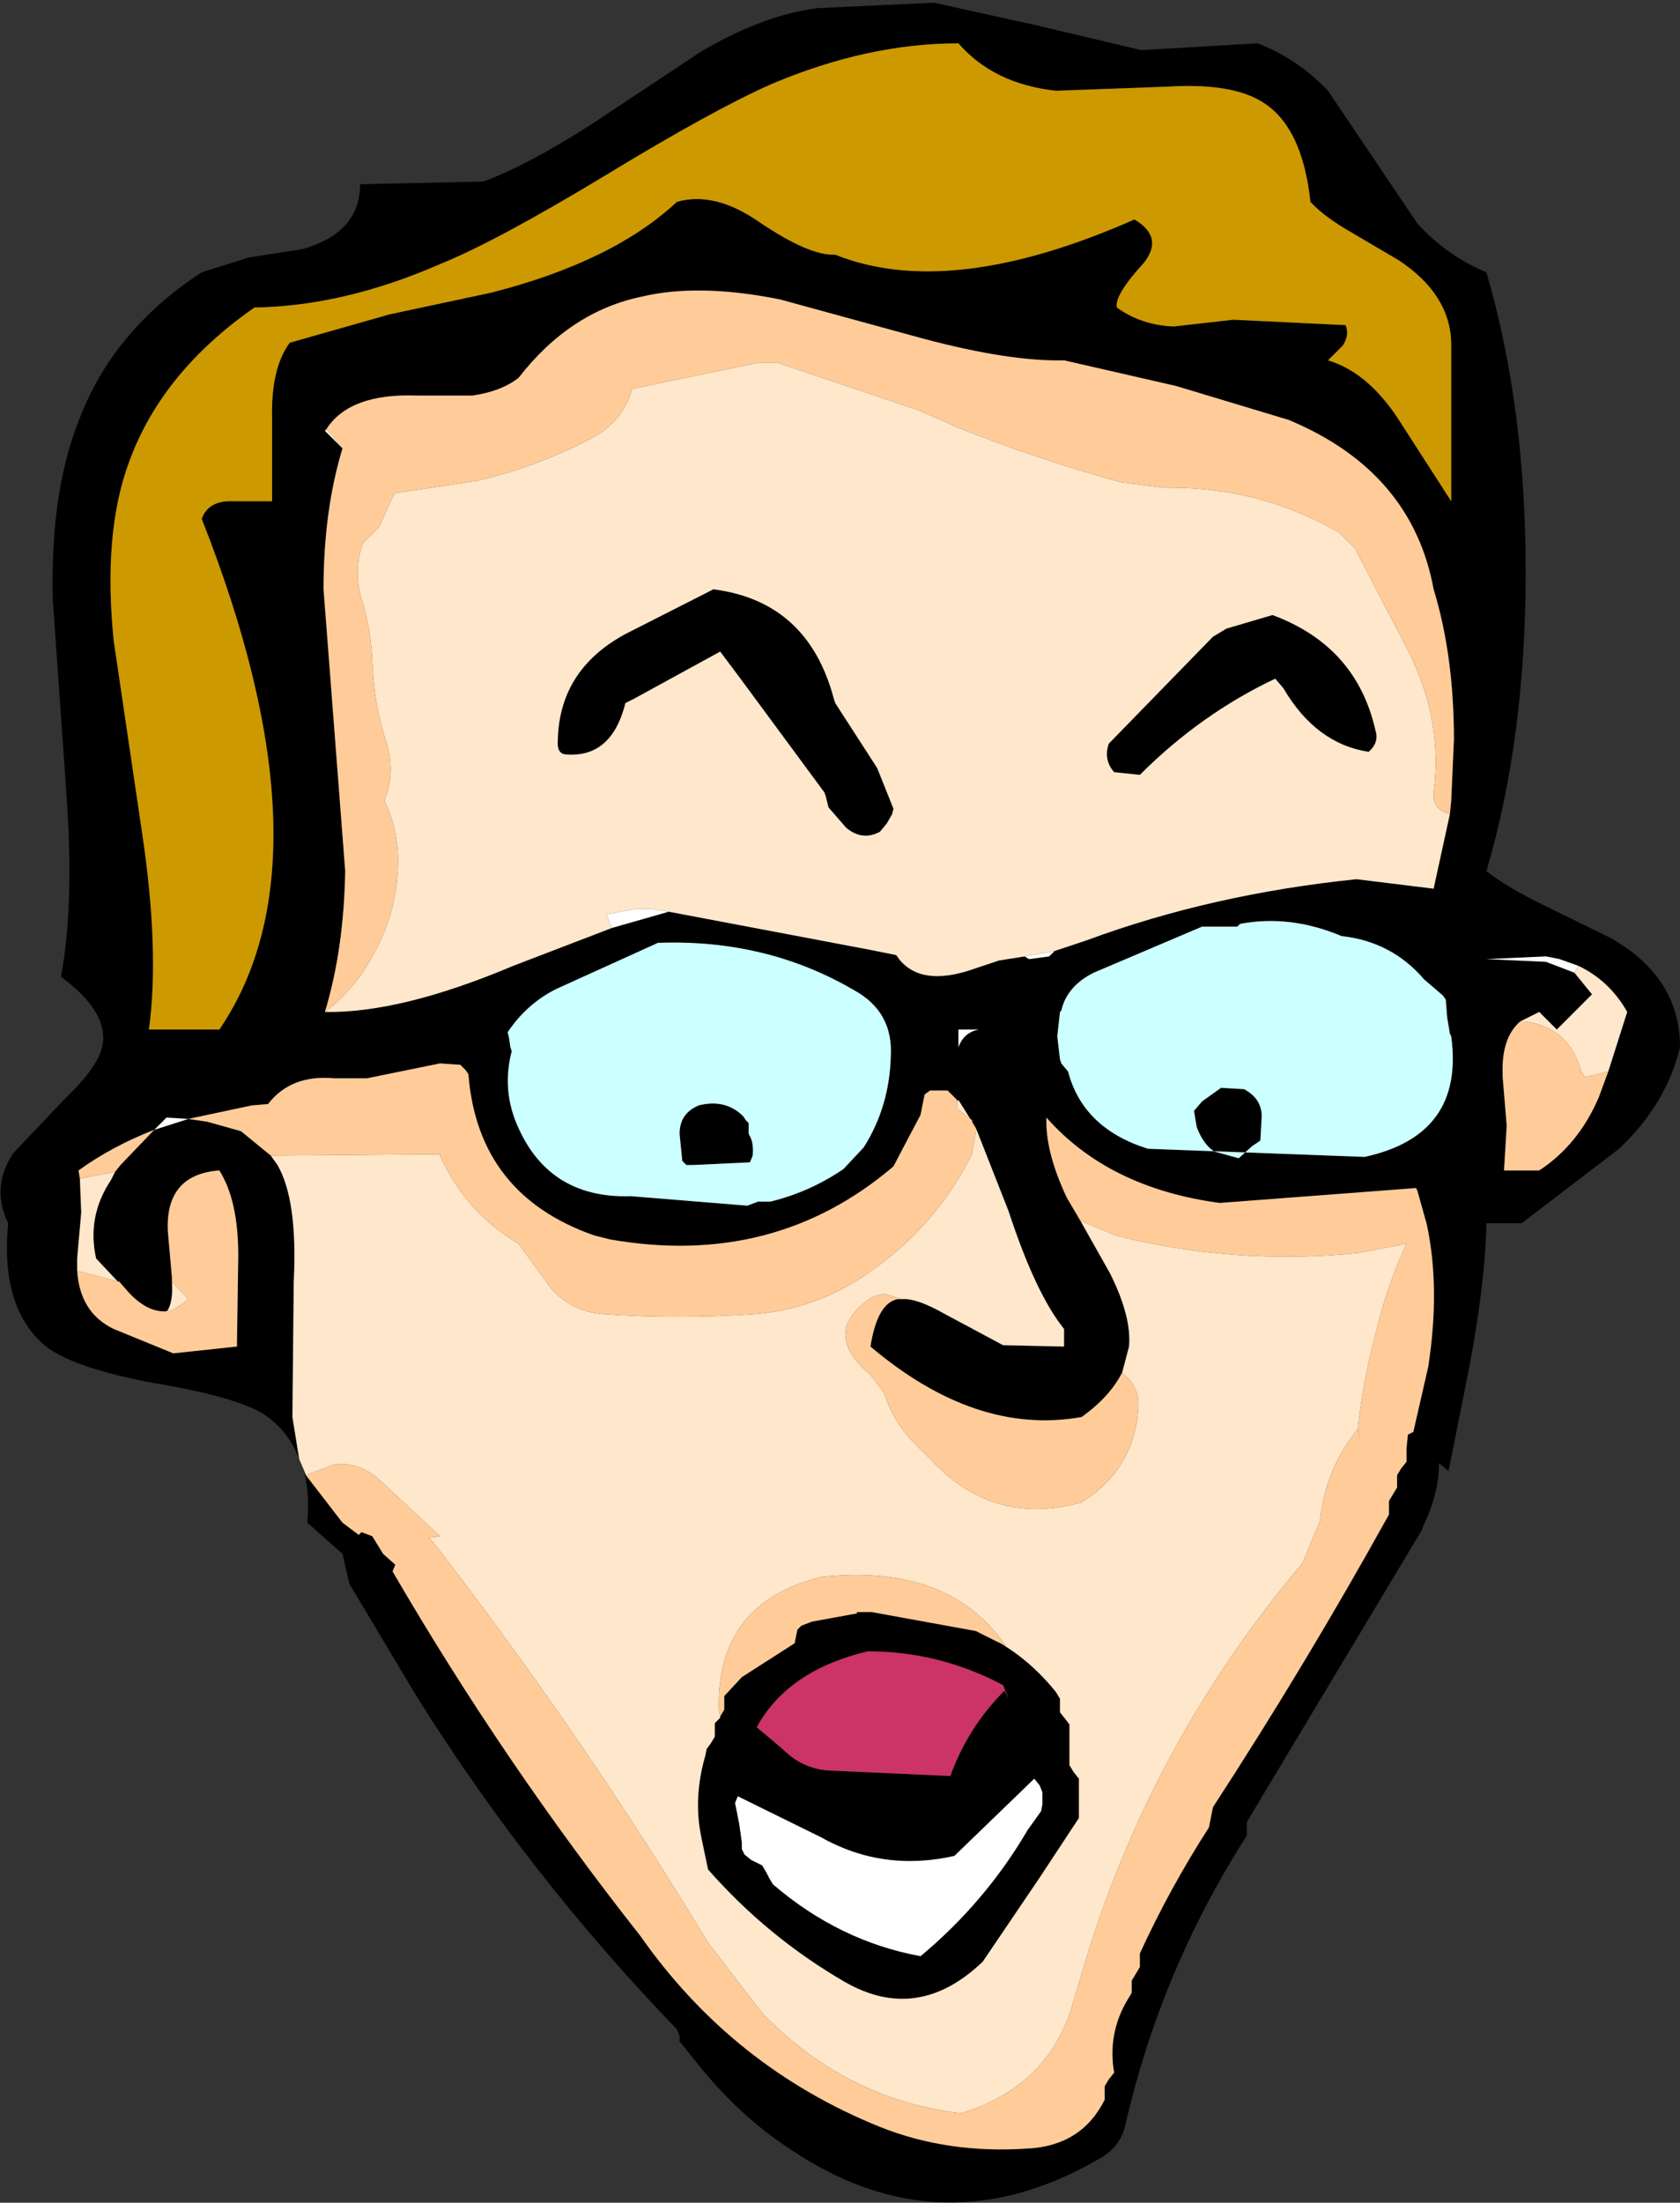<?xml version="1.0" encoding="UTF-8" standalone="no"?>
<svg xmlns:xlink="http://www.w3.org/1999/xlink" height="81.3px" width="62.05px" xmlns="http://www.w3.org/2000/svg">
  <rect width="100%" height="100%" fill="#333333" stroke="none"/>
  <g transform="matrix(1.0, 0.0, 0.0, 1.0, 31.0, 40.2)">
    <path d="M-19.95 13.65 Q-20.35 12.6 -21.25 12.0 -22.3 11.35 -25.3 10.85 -28.25 10.3 -29.3 9.5 -31.0 8.1 -30.7 4.95 -31.35 3.6 -30.5 2.35 L-28.55 0.3 Q-27.3 -0.9 -27.2 -1.7 -27.05 -2.9 -28.75 -4.15 -28.25 -6.75 -28.55 -10.95 L-29.05 -18.05 Q-29.15 -22.0 -28.1 -24.65 -26.85 -28.0 -23.55 -30.15 L-21.8 -30.7 -19.85 -31.0 Q-17.7 -31.6 -17.7 -33.4 L-13.15 -33.5 Q-11.5 -34.1 -9.1 -35.65 L-5.1 -38.3 Q-2.8 -39.65 -0.8 -39.9 L3.5 -40.1 7.35 -39.25 11.15 -38.35 15.45 -38.6 Q16.9 -38.05 18.05 -36.85 L19.7 -34.4 21.35 -31.95 Q22.45 -30.75 23.9 -30.15 25.35 -25.2 25.35 -19.1 25.35 -12.95 23.9 -8.05 24.65 -7.45 26.1 -6.75 L28.45 -5.6 Q31.05 -4.15 31.05 -1.55 30.55 0.55 28.8 2.2 L25.2 4.95 23.9 4.95 Q23.85 7.5 23.05 11.35 L22.5 14.1 22.15 13.8 Q22.15 14.9 21.6 16.05 L21.5 16.3 15.05 27.05 15.05 27.3 15.05 27.55 Q11.85 32.55 10.55 38.3 10.35 39.05 9.65 39.45 3.75 42.9 -1.85 39.1 -3.6 37.95 -5.05 36.2 L-5.9 35.15 -5.9 34.95 -6.0 34.7 Q-11.5 29.0 -15.65 22.35 L-18.1 18.25 -18.35 17.15 -19.65 16.0 Q-19.55 14.85 -19.8 14.0 L-19.7 14.25 -18.35 16.0 -17.75 16.45 -17.65 16.35 -17.25 16.5 -16.85 17.15 -16.4 17.55 -16.5 17.8 Q-12.4 24.85 -7.35 31.25 -3.95 36.1 1.5 38.3 4.0 39.3 6.95 39.1 8.95 39.0 9.8 37.3 L9.8 37.05 9.8 36.8 9.95 36.55 10.15 36.3 Q9.9 34.85 10.65 33.6 L10.8 33.35 10.8 33.1 10.8 32.9 10.95 32.65 11.1 32.4 11.1 32.15 11.1 31.9 Q12.2 29.5 13.65 27.25 L13.75 26.75 13.8 26.5 Q17.25 21.2 20.3 15.7 L20.3 15.45 20.3 15.2 20.45 14.95 20.6 14.7 20.6 14.5 20.6 14.25 20.75 14.0 20.95 13.75 20.95 13.45 20.95 13.25 21.0 12.75 21.2 12.65 21.75 10.25 Q22.2 7.35 21.7 5.0 L21.35 3.75 21.3 3.65 14.05 4.2 Q9.95 3.65 7.65 1.05 7.6 2.3 8.4 4.0 L8.9 4.85 10.0 6.8 Q10.8 8.4 10.7 9.5 L10.45 10.45 Q10.0 11.35 8.95 12.1 5.05 12.8 1.15 9.5 1.4 7.9 2.15 7.75 L2.3 7.75 Q2.85 7.7 3.9 8.3 L6.05 9.45 8.3 9.5 8.3 8.85 Q7.25 7.55 6.25 4.5 L5.05 1.45 4.9 1.2 4.4 0.4 4.35 0.45 4.35 0.4 4.2 0.25 4.0 0.05 3.35 0.05 3.15 0.2 3.0 0.95 2.55 1.8 2.0 2.85 Q-2.4 6.6 -8.45 5.55 L-9.05 5.4 Q-13.35 3.9 -13.7 -0.55 L-13.8 -0.7 -14.0 -0.9 -14.75 -0.95 -17.45 -0.4 -18.65 -0.4 Q-20.25 -0.55 -21.1 0.55 L-21.7 0.6 -24.05 1.1 -23.35 1.2 -22.1 1.55 -21.0 2.45 -20.75 2.8 Q-20.0 4.1 -20.15 7.1 L-20.2 12.1 -19.95 13.65 M-25.3 1.5 L-24.05 1.1 -24.85 1.05 -25.3 1.5 Q-26.85 2.1 -28.1 3.0 L-28.05 3.3 -28.0 4.55 -28.15 6.25 -28.15 6.7 Q-28.05 8.25 -26.8 8.85 L-24.6 9.75 -22.25 9.5 -22.2 6.15 Q-22.2 4.1 -22.9 3.0 -24.9 3.15 -24.8 5.25 L-24.65 6.95 -24.65 7.1 Q-24.6 7.8 -24.8 8.15 L-24.85 8.2 Q-25.55 8.25 -26.25 7.5 L-26.6 7.1 -26.65 7.1 -27.45 6.25 Q-27.8 4.7 -26.9 3.35 L-26.75 3.05 -26.55 2.8 -25.4 1.6 -25.3 1.5 M22.55 -10.15 L22.6 -10.65 22.7 -12.9 Q22.7 -16.0 21.95 -18.45 21.15 -22.8 16.6 -24.7 L12.45 -25.95 8.3 -26.9 Q6.3 -26.85 3.1 -27.7 L-2.2 -29.15 Q-5.2 -29.75 -7.3 -29.25 -9.95 -28.7 -11.85 -26.25 -12.5 -25.75 -13.55 -25.6 L-15.55 -25.6 Q-18.1 -25.7 -18.95 -24.35 L-19.0 -24.3 -18.35 -23.65 Q-19.05 -21.35 -19.05 -18.45 L-18.65 -13.25 -18.25 -8.05 Q-18.3 -5.15 -19.0 -2.85 -16.2 -2.8 -12.05 -4.55 L-8.4 -5.95 -6.3 -6.55 1.1 -5.15 2.1 -4.95 Q2.85 -3.8 4.7 -4.35 L5.9 -4.75 6.85 -4.9 7.0 -4.8 7.75 -4.9 7.95 -5.1 9.15 -5.5 Q13.75 -7.2 19.1 -7.75 L21.95 -7.4 22.55 -10.15 M-16.6 -28.6 L-12.85 -29.4 Q-8.35 -30.55 -6.0 -32.75 -4.6 -33.15 -2.95 -32.0 -1.1 -30.75 -0.15 -30.8 4.1 -29.1 10.9 -32.1 12.0 -31.45 11.25 -30.5 10.15 -29.3 10.25 -28.85 11.15 -28.2 12.35 -28.15 L14.55 -28.4 18.7 -28.2 Q18.85 -27.85 18.6 -27.45 L18.05 -26.9 Q19.55 -26.45 20.7 -24.65 L22.6 -21.7 22.6 -27.55 Q22.55 -29.35 20.65 -30.6 L18.95 -31.6 Q17.9 -32.2 17.4 -32.75 17.1 -35.55 15.6 -36.45 14.45 -37.15 12.1 -37.0 L8.0 -36.85 Q5.7 -37.1 4.4 -38.6 1.05 -38.6 -2.5 -37.1 -4.65 -36.15 -8.6 -33.75 -12.65 -31.3 -14.75 -30.45 -18.3 -28.9 -21.6 -28.85 -25.05 -26.45 -26.25 -23.1 -27.2 -20.5 -26.8 -16.55 L-25.75 -9.45 Q-25.1 -5.1 -25.5 -2.2 L-22.9 -2.2 Q-18.6 -8.5 -23.55 -21.05 -23.3 -21.75 -22.35 -21.7 L-20.95 -21.7 -20.95 -24.75 Q-21.0 -26.6 -20.3 -27.55 L-16.6 -28.6 M-0.2 -14.4 L-0.15 -14.25 1.4 -11.85 2.0 -10.35 1.95 -10.15 1.75 -9.8 1.5 -9.5 Q0.85 -9.15 0.25 -9.65 L-0.4 -10.4 -0.45 -10.6 -0.5 -10.8 -0.55 -10.95 -3.65 -15.15 -4.4 -16.15 -7.6 -14.4 -7.9 -14.25 Q-8.4 -12.25 -10.05 -12.35 -10.4 -12.35 -10.4 -12.75 -10.4 -15.45 -7.9 -16.8 L-4.65 -18.45 Q-1.15 -18.0 -0.2 -14.4 M-10.45 -3.7 Q-11.55 -3.15 -12.25 -2.1 L-12.2 -1.9 -12.15 -1.55 -12.1 -1.4 Q-12.45 -0.05 -11.95 1.2 -10.8 4.05 -7.7 3.95 L-3.4 4.3 -3.0 4.15 -2.55 4.15 Q-1.1 3.8 0.15 2.95 L0.9 2.15 Q1.85 0.65 1.9 -1.2 2.0 -2.85 0.55 -3.65 -2.7 -5.55 -6.7 -5.4 L-10.45 -3.7 M14.3 -17.0 L16.0 -17.5 Q19.1 -16.35 19.8 -13.25 19.95 -12.8 19.55 -12.45 17.6 -12.75 16.4 -14.8 L16.1 -15.15 Q13.35 -13.85 11.1 -11.6 L10.15 -11.7 Q9.75 -12.15 9.95 -12.75 L13.8 -16.7 14.3 -17.0 M4.4 -2.2 L4.4 -1.55 Q4.6 -2.1 5.15 -2.2 L4.4 -2.2 M8.15 -1.1 L8.2 -0.95 8.45 -0.65 Q9.0 1.45 11.4 2.2 L19.4 2.5 Q23.1 1.7 22.6 -1.95 L22.55 -2.05 22.45 -2.65 22.4 -3.3 22.3 -3.45 21.6 -4.05 Q20.4 -5.45 18.55 -5.65 16.65 -6.45 14.8 -6.1 L14.7 -6.0 13.4 -6.0 9.4 -4.3 Q8.4 -3.8 8.2 -2.9 L8.15 -2.85 8.05 -1.95 8.15 -1.1 M25.15 -2.5 Q24.45 -1.9 24.5 -0.55 L24.5 -0.45 24.65 1.35 24.55 3.0 25.85 3.0 Q27.3 2.05 28.05 0.3 L28.4 -0.65 29.1 -2.85 Q28.45 -4.0 27.3 -4.55 L26.6 -4.8 26.1 -4.9 23.9 -4.8 26.1 -4.7 27.15 -4.3 27.8 -3.5 26.5 -2.2 25.85 -2.85 25.15 -2.5 M15.55 1.9 L15.25 2.1 14.75 2.55 13.85 2.3 Q13.45 2.05 13.2 1.4 L13.1 0.8 13.4 0.45 14.1 -0.05 14.95 0.0 Q15.6 0.35 15.6 1.0 L15.55 1.9 M-4.4 23.2 L-4.4 23.15 -4.25 22.9 -4.25 22.65 -4.25 22.4 -3.6 21.7 -1.65 20.45 -1.6 20.2 -1.55 19.95 -1.4 19.8 -1.0 19.65 0.65 19.35 0.65 19.3 1.1 19.3 1.2 19.3 5.05 20.0 Q6.75 20.7 8.0 22.25 L8.15 22.5 8.15 22.75 8.15 23.0 8.35 23.25 8.5 23.45 8.5 23.7 8.5 24.2 8.5 24.7 8.5 24.95 8.65 25.2 8.85 25.45 8.85 25.7 8.85 26.15 8.85 26.65 8.85 26.9 7.4 29.1 5.3 32.2 Q2.9 34.5 0.2 32.95 -2.65 31.3 -4.85 28.8 L-5.1 27.6 Q-5.4 26.15 -4.95 24.6 L-4.9 24.35 -4.75 24.15 -4.6 23.9 -4.6 23.65 -4.6 23.4 -4.4 23.2 M6.25 22.5 L6.05 22.0 Q3.7 20.75 1.05 20.75 -1.9 21.45 -3.05 23.55 L-2.1 24.35 Q-1.35 25.1 -0.35 25.15 L4.1 25.35 Q4.75 23.55 6.1 22.2 L6.25 22.5 M7.2 25.45 L4.25 28.3 Q1.6 28.9 -0.7 27.6 L-3.75 26.1 -3.85 26.35 -3.7 27.1 -3.6 27.8 -3.6 28.05 -3.5 28.25 -3.25 28.45 -2.85 28.65 -2.7 28.9 -2.6 29.1 -2.45 29.35 Q0.0 31.45 3.0 32.0 5.4 30.0 6.95 27.35 L7.45 26.65 7.5 26.4 7.5 26.15 7.5 25.95 7.4 25.7 7.2 25.45 M-3.45 1.15 L-3.35 1.25 -3.35 1.65 Q-3.15 1.95 -3.2 2.45 L-3.3 2.7 -5.4 2.8 -5.65 2.8 -5.8 2.65 -5.9 1.65 Q-5.9 0.95 -5.3 0.65 L-5.2 0.6 Q-4.2 0.35 -3.55 1.0 L-3.45 1.15" fill="#000000" fill-rule="evenodd" stroke="none"/>
    <path d="M-24.05 1.1 L-25.3 1.5 -24.85 1.05 -24.05 1.1 M7.95 -5.1 L7.75 -4.9 7.0 -4.8 6.85 -4.9 7.95 -5.1 M-6.3 -6.55 L-8.4 -5.95 -8.6 -6.45 -7.55 -6.65 -6.9 -6.65 -6.3 -6.55 M-18.35 -23.65 L-19.0 -24.3 -18.95 -24.35 -18.35 -23.65 M4.4 -2.2 L5.15 -2.2 Q4.6 -2.1 4.4 -1.55 L4.4 -2.2 M27.15 -4.3 L26.1 -4.7 23.9 -4.8 26.1 -4.9 26.6 -4.8 27.3 -4.55 27.15 -4.3 M7.2 25.45 L7.4 25.7 7.5 25.95 7.5 26.15 7.5 26.4 7.45 26.65 6.95 27.35 Q5.4 30.0 3.0 32.0 0.0 31.45 -2.45 29.35 L-2.6 29.1 -2.7 28.9 -2.85 28.65 -3.25 28.45 -3.5 28.25 -3.6 28.05 -3.6 27.8 -3.7 27.1 -3.85 26.35 -3.75 26.1 -0.7 27.6 Q1.6 28.9 4.25 28.3 L7.2 25.45" fill="#ffffff" fill-rule="evenodd" stroke="none"/>
    <path d="M-19.8 14.0 L-19.95 13.65 -20.2 12.1 -20.15 7.1 Q-20.0 4.1 -20.75 2.8 L-21.0 2.45 -14.75 2.4 -14.75 2.45 Q-13.8 4.55 -11.85 5.7 L-10.65 7.35 Q-9.9 8.2 -8.75 8.3 -5.95 8.5 -3.1 8.3 -0.65 8.1 1.4 6.55 3.65 4.9 4.9 2.4 L5.05 1.5 5.05 1.45 6.25 4.5 Q7.25 7.55 8.3 8.85 L8.3 9.5 6.05 9.45 3.9 8.3 Q2.85 7.7 2.3 7.75 L1.65 7.55 1.25 7.65 Q-0.75 8.95 1.15 10.55 L1.65 11.2 Q2.0 12.3 2.8 13.1 L3.45 13.75 Q5.75 16.15 8.95 15.25 10.95 14.0 11.05 11.65 11.05 11.0 10.55 10.55 L10.45 10.45 10.7 9.5 Q10.8 8.4 10.0 6.8 L8.9 4.85 10.2 5.4 Q14.55 6.5 19.15 6.05 L20.95 5.7 Q20.25 7.2 19.85 8.85 L19.6 9.85 Q19.3 11.2 19.15 12.5 L19.25 13.05 19.15 12.55 Q17.95 14.0 17.75 15.95 L17.1 17.5 Q11.4 24.25 8.95 32.65 L8.55 34.0 Q7.6 36.85 4.5 37.8 0.25 37.3 -2.85 34.1 L-4.85 31.5 Q-9.45 23.9 -14.9 16.85 L-15.15 16.55 -14.75 16.5 -16.95 14.45 Q-17.7 13.75 -18.65 13.85 L-19.7 14.25 -19.8 14.0 M-26.75 3.05 L-26.9 3.35 Q-27.8 4.7 -27.45 6.25 L-26.65 7.1 -28.15 6.7 -28.15 6.25 -28.0 4.55 -28.05 3.3 -26.75 3.05 M-24.8 8.15 Q-24.6 7.8 -24.65 7.1 L-24.05 7.75 -24.3 7.95 -24.7 8.2 -24.8 8.15 M4.35 0.45 L4.4 0.4 4.9 1.2 4.9 1.15 4.4 0.75 4.35 0.75 4.35 0.45 M22.55 -10.15 L21.95 -7.4 19.1 -7.75 Q13.75 -7.2 9.15 -5.5 L7.95 -5.1 6.85 -4.9 5.9 -4.75 4.7 -4.35 Q2.85 -3.8 2.1 -4.95 L1.1 -5.15 -6.3 -6.55 -6.9 -6.65 -7.55 -6.65 -8.6 -6.45 -8.4 -5.95 -12.05 -4.55 Q-16.2 -2.8 -19.0 -2.85 L-18.8 -3.0 Q-17.9 -3.75 -17.3 -4.8 -16.25 -6.6 -16.3 -8.65 -16.35 -9.7 -16.8 -10.65 -16.4 -11.65 -16.7 -12.7 -17.2 -14.2 -17.25 -15.8 -17.3 -17.0 -17.65 -18.1 -17.95 -19.15 -17.6 -20.15 L-17.0 -20.75 -16.5 -21.85 -16.4 -22.0 -13.4 -22.45 Q-11.2 -22.95 -9.2 -24.0 -8.0 -24.6 -7.65 -25.85 L-3.05 -26.8 -2.25 -26.8 2.95 -25.05 4.3 -24.45 Q7.3 -23.25 10.4 -22.4 L12.0 -22.2 Q15.5 -22.25 18.45 -20.55 L19.05 -19.95 21.0 -16.2 Q22.3 -13.65 21.95 -10.95 21.9 -10.4 22.4 -10.2 L22.55 -10.15 M-0.2 -14.4 Q-1.15 -18.0 -4.65 -18.45 L-7.9 -16.8 Q-10.4 -15.45 -10.4 -12.75 -10.4 -12.35 -10.05 -12.35 -8.4 -12.25 -7.9 -14.25 L-7.6 -14.4 -4.4 -16.15 -3.65 -15.15 -0.55 -10.95 -0.5 -10.8 -0.45 -10.6 -0.4 -10.4 0.25 -9.65 Q0.85 -9.15 1.5 -9.5 L1.75 -9.8 1.95 -10.15 2.0 -10.35 1.4 -11.85 -0.15 -14.25 -0.2 -14.4 M14.3 -17.0 L13.8 -16.7 9.95 -12.75 Q9.75 -12.15 10.15 -11.7 L11.1 -11.6 Q13.35 -13.85 16.1 -15.15 L16.4 -14.8 Q17.6 -12.75 19.55 -12.45 19.95 -12.8 19.8 -13.25 19.1 -16.35 16.0 -17.5 L14.3 -17.0 M25.15 -2.5 L25.85 -2.85 26.5 -2.2 27.8 -3.5 27.15 -4.3 27.3 -4.55 Q28.45 -4.0 29.1 -2.85 L28.4 -0.65 27.55 -0.45 27.4 -0.65 Q26.95 -2.3 25.3 -2.5 L25.15 -2.5 M5.05 20.0 L6.15 20.55 Q4.05 17.5 -0.65 18.0 -4.55 18.95 -4.45 22.9 L-4.4 23.2 -4.6 23.4 -4.6 23.65 -4.6 23.9 -4.75 24.15 -4.9 24.35 -4.95 24.6 Q-5.4 26.15 -5.1 27.6 L-4.85 28.8 Q-2.65 31.3 0.2 32.95 2.9 34.5 5.3 32.2 L7.4 29.1 8.85 26.9 8.85 26.65 8.85 26.15 8.85 25.7 8.85 25.45 8.65 25.2 8.5 24.95 8.5 24.7 8.5 24.2 8.5 23.7 8.5 23.45 8.35 23.25 8.15 23.0 8.15 22.75 8.15 22.5 8.0 22.25 Q6.75 20.7 5.05 20.0" fill="#fee7cb" fill-rule="evenodd" stroke="none"/>
    <path d="M-10.45 -3.7 L-6.7 -5.4 Q-2.7 -5.55 0.55 -3.65 2.0 -2.85 1.9 -1.2 1.85 0.65 0.9 2.15 L0.15 2.95 Q-1.1 3.8 -2.55 4.15 L-3.0 4.15 -3.4 4.3 -7.7 3.95 Q-10.8 4.05 -11.95 1.2 -12.45 -0.05 -12.1 -1.4 L-12.15 -1.55 -12.2 -1.9 -12.25 -2.1 Q-11.55 -3.15 -10.45 -3.7 M8.15 -1.1 L8.05 -1.95 8.15 -2.85 8.2 -2.9 Q8.4 -3.8 9.4 -4.3 L13.4 -6.0 14.7 -6.0 14.8 -6.1 Q16.65 -6.45 18.55 -5.65 20.4 -5.45 21.6 -4.05 L22.3 -3.45 22.4 -3.3 22.45 -2.65 22.55 -2.05 22.6 -1.95 Q23.1 1.7 19.4 2.5 L11.4 2.2 Q9.0 1.45 8.45 -0.65 L8.2 -0.95 8.15 -1.1 M15.55 1.9 L15.6 1.0 Q15.6 0.35 14.95 0.0 L14.1 -0.05 13.4 0.45 13.1 0.8 13.2 1.4 Q13.45 2.05 13.85 2.3 L14.75 2.55 15.25 2.1 15.55 1.9 M-3.45 1.15 L-3.55 1.0 Q-4.2 0.35 -5.2 0.6 L-5.3 0.65 Q-5.9 0.95 -5.9 1.65 L-5.8 2.65 -5.65 2.8 -5.4 2.8 -3.3 2.7 -3.2 2.45 Q-3.15 1.95 -3.35 1.65 L-3.35 1.25 -3.45 1.15" fill="#ccffff" fill-rule="evenodd" stroke="none"/>
    <path d="M-16.6 -28.6 L-20.3 -27.55 Q-21.0 -26.6 -20.95 -24.75 L-20.95 -21.7 -22.35 -21.7 Q-23.3 -21.75 -23.55 -21.05 -18.6 -8.5 -22.9 -2.2 L-25.5 -2.2 Q-25.1 -5.1 -25.75 -9.45 L-26.8 -16.55 Q-27.2 -20.5 -26.25 -23.1 -25.05 -26.45 -21.6 -28.85 -18.3 -28.9 -14.75 -30.45 -12.65 -31.3 -8.6 -33.75 -4.65 -36.15 -2.5 -37.1 1.05 -38.6 4.4 -38.6 5.7 -37.1 8.0 -36.85 L12.1 -37.0 Q14.45 -37.15 15.6 -36.45 17.1 -35.55 17.4 -32.75 17.9 -32.2 18.95 -31.6 L20.65 -30.6 Q22.55 -29.35 22.6 -27.55 L22.6 -21.7 20.7 -24.65 Q19.55 -26.45 18.05 -26.9 L18.6 -27.45 Q18.85 -27.85 18.7 -28.2 L14.55 -28.4 12.35 -28.15 Q11.15 -28.2 10.25 -28.85 10.15 -29.3 11.25 -30.5 12.0 -31.45 10.9 -32.1 4.1 -29.1 -0.15 -30.8 -1.1 -30.75 -2.95 -32.0 -4.6 -33.15 -6.0 -32.75 -8.35 -30.55 -12.85 -29.4 L-16.6 -28.6" fill="#cc9900" fill-rule="evenodd" stroke="none"/>
    <path d="M-21.0 2.45 L-22.1 1.55 -23.35 1.2 -24.05 1.1 -21.7 0.6 -21.1 0.55 Q-20.25 -0.55 -18.65 -0.4 L-17.45 -0.4 -14.75 -0.95 -14.0 -0.9 -13.8 -0.7 -13.7 -0.55 Q-13.35 3.9 -9.05 5.4 L-8.45 5.55 Q-2.4 6.6 2.0 2.85 L2.55 1.8 3.0 0.95 3.15 0.2 3.35 0.05 4.0 0.05 4.2 0.25 4.35 0.4 4.35 0.45 4.35 0.75 4.4 0.75 4.9 1.15 4.9 1.2 5.05 1.45 5.05 1.5 4.9 2.4 Q3.65 4.9 1.4 6.55 -0.65 8.1 -3.1 8.3 -5.95 8.5 -8.75 8.3 -9.9 8.2 -10.65 7.35 L-11.85 5.7 Q-13.8 4.55 -14.75 2.45 L-14.75 2.4 -21.0 2.45 M-25.3 1.5 L-25.4 1.6 -26.55 2.8 -26.75 3.05 -28.05 3.3 -28.1 3.0 Q-26.85 2.1 -25.3 1.5 M-26.65 7.1 L-26.6 7.1 -26.25 7.5 Q-25.55 8.25 -24.85 8.2 L-24.8 8.15 -24.7 8.2 -24.3 7.95 -24.05 7.75 -24.65 7.1 -24.65 6.95 -24.8 5.25 Q-24.9 3.15 -22.9 3.0 -22.2 4.1 -22.2 6.15 L-22.25 9.5 -24.6 9.75 -26.8 8.85 Q-28.05 8.25 -28.15 6.7 L-26.65 7.1 M2.3 7.75 L2.15 7.75 Q1.4 7.9 1.15 9.5 5.05 12.8 8.95 12.1 10.0 11.35 10.45 10.45 L10.55 10.55 Q11.05 11.0 11.05 11.65 10.95 14.0 8.95 15.25 5.75 16.15 3.45 13.75 L2.8 13.1 Q2.0 12.3 1.65 11.2 L1.15 10.55 Q-0.75 8.95 1.25 7.65 L1.65 7.55 2.3 7.75 M8.9 4.85 L8.4 4.0 Q7.6 2.3 7.65 1.05 9.95 3.65 14.05 4.2 L21.3 3.65 21.35 3.75 21.7 5.0 Q22.2 7.35 21.75 10.25 L21.2 12.65 21.0 12.75 20.95 13.25 20.95 13.45 20.95 13.75 20.75 14.0 20.6 14.25 20.6 14.5 20.6 14.7 20.45 14.95 20.3 15.2 20.3 15.45 20.3 15.7 Q17.25 21.2 13.8 26.5 L13.75 26.75 13.65 27.25 Q12.2 29.5 11.1 31.9 L11.1 32.15 11.1 32.4 10.95 32.65 10.8 32.9 10.8 33.1 10.8 33.35 10.65 33.6 Q9.9 34.85 10.15 36.3 L9.95 36.55 9.8 36.8 9.8 37.05 9.8 37.3 Q8.95 39.0 6.95 39.1 4.0 39.3 1.5 38.3 -3.95 36.1 -7.35 31.25 -12.4 24.85 -16.5 17.8 L-16.4 17.55 -16.85 17.15 -17.25 16.5 -17.65 16.35 -17.75 16.45 -18.35 16.0 -19.7 14.25 -18.65 13.85 Q-17.7 13.75 -16.95 14.45 L-14.75 16.5 -15.15 16.55 -14.9 16.85 Q-9.45 23.9 -4.85 31.5 L-2.85 34.1 Q0.25 37.3 4.5 37.8 7.6 36.85 8.55 34.0 L8.95 32.65 Q11.4 24.25 17.1 17.5 L17.75 15.95 Q17.95 14.0 19.15 12.55 L19.25 13.05 19.15 12.5 Q19.3 11.2 19.6 9.85 L19.85 8.85 Q20.25 7.2 20.95 5.7 L19.15 6.05 Q14.55 6.5 10.2 5.4 L8.9 4.85 M-18.95 -24.35 Q-18.1 -25.7 -15.55 -25.6 L-13.55 -25.6 Q-12.5 -25.75 -11.85 -26.25 -9.95 -28.7 -7.3 -29.25 -5.2 -29.75 -2.2 -29.15 L3.1 -27.7 Q6.3 -26.85 8.3 -26.9 L12.45 -25.95 16.6 -24.7 Q21.15 -22.8 21.95 -18.45 22.7 -16.0 22.7 -12.9 L22.6 -10.65 22.55 -10.15 22.4 -10.2 Q21.9 -10.4 21.95 -10.95 22.3 -13.65 21.0 -16.2 L19.05 -19.95 18.45 -20.55 Q15.5 -22.25 12.0 -22.2 L10.4 -22.4 Q7.3 -23.25 4.3 -24.45 L2.95 -25.05 -2.25 -26.8 -3.05 -26.8 -7.65 -25.85 Q-8.0 -24.6 -9.2 -24.0 -11.2 -22.95 -13.4 -22.45 L-16.4 -22.0 -16.5 -21.85 -17.0 -20.75 -17.6 -20.15 Q-17.95 -19.15 -17.65 -18.1 -17.3 -17.0 -17.25 -15.8 -17.2 -14.2 -16.7 -12.7 -16.4 -11.65 -16.8 -10.65 -16.35 -9.7 -16.3 -8.65 -16.25 -6.6 -17.3 -4.8 -17.9 -3.75 -18.8 -3.0 L-19.0 -2.85 Q-18.3 -5.15 -18.25 -8.05 L-18.65 -13.25 -19.05 -18.45 Q-19.05 -21.35 -18.35 -23.65 L-18.95 -24.35 M28.4 -0.65 L28.05 0.3 Q27.3 2.05 25.85 3.0 L24.55 3.0 24.65 1.35 24.5 -0.45 24.5 -0.55 Q24.45 -1.9 25.15 -2.5 L25.3 -2.5 Q26.95 -2.3 27.4 -0.65 L27.55 -0.45 28.4 -0.65 M5.05 20.0 L1.2 19.3 1.1 19.3 0.65 19.3 0.65 19.35 -1.0 19.65 -1.4 19.8 -1.55 19.95 -1.6 20.2 -1.65 20.45 -3.6 21.7 -4.25 22.4 -4.25 22.65 -4.25 22.9 -4.4 23.15 -4.4 23.2 -4.45 22.9 Q-4.55 18.95 -0.65 18.0 4.05 17.5 6.15 20.55 L5.05 20.0" fill="#ffcc99" fill-rule="evenodd" stroke="none"/>
    <path d="M6.25 22.5 L6.1 22.2 Q4.75 23.55 4.1 25.35 L-0.35 25.15 Q-1.35 25.1 -2.1 24.35 L-3.05 23.55 Q-1.9 21.45 1.05 20.75 3.7 20.75 6.05 22.0 L6.25 22.5" fill="#cc3366" fill-rule="evenodd" stroke="none"/>
  </g>
</svg>
